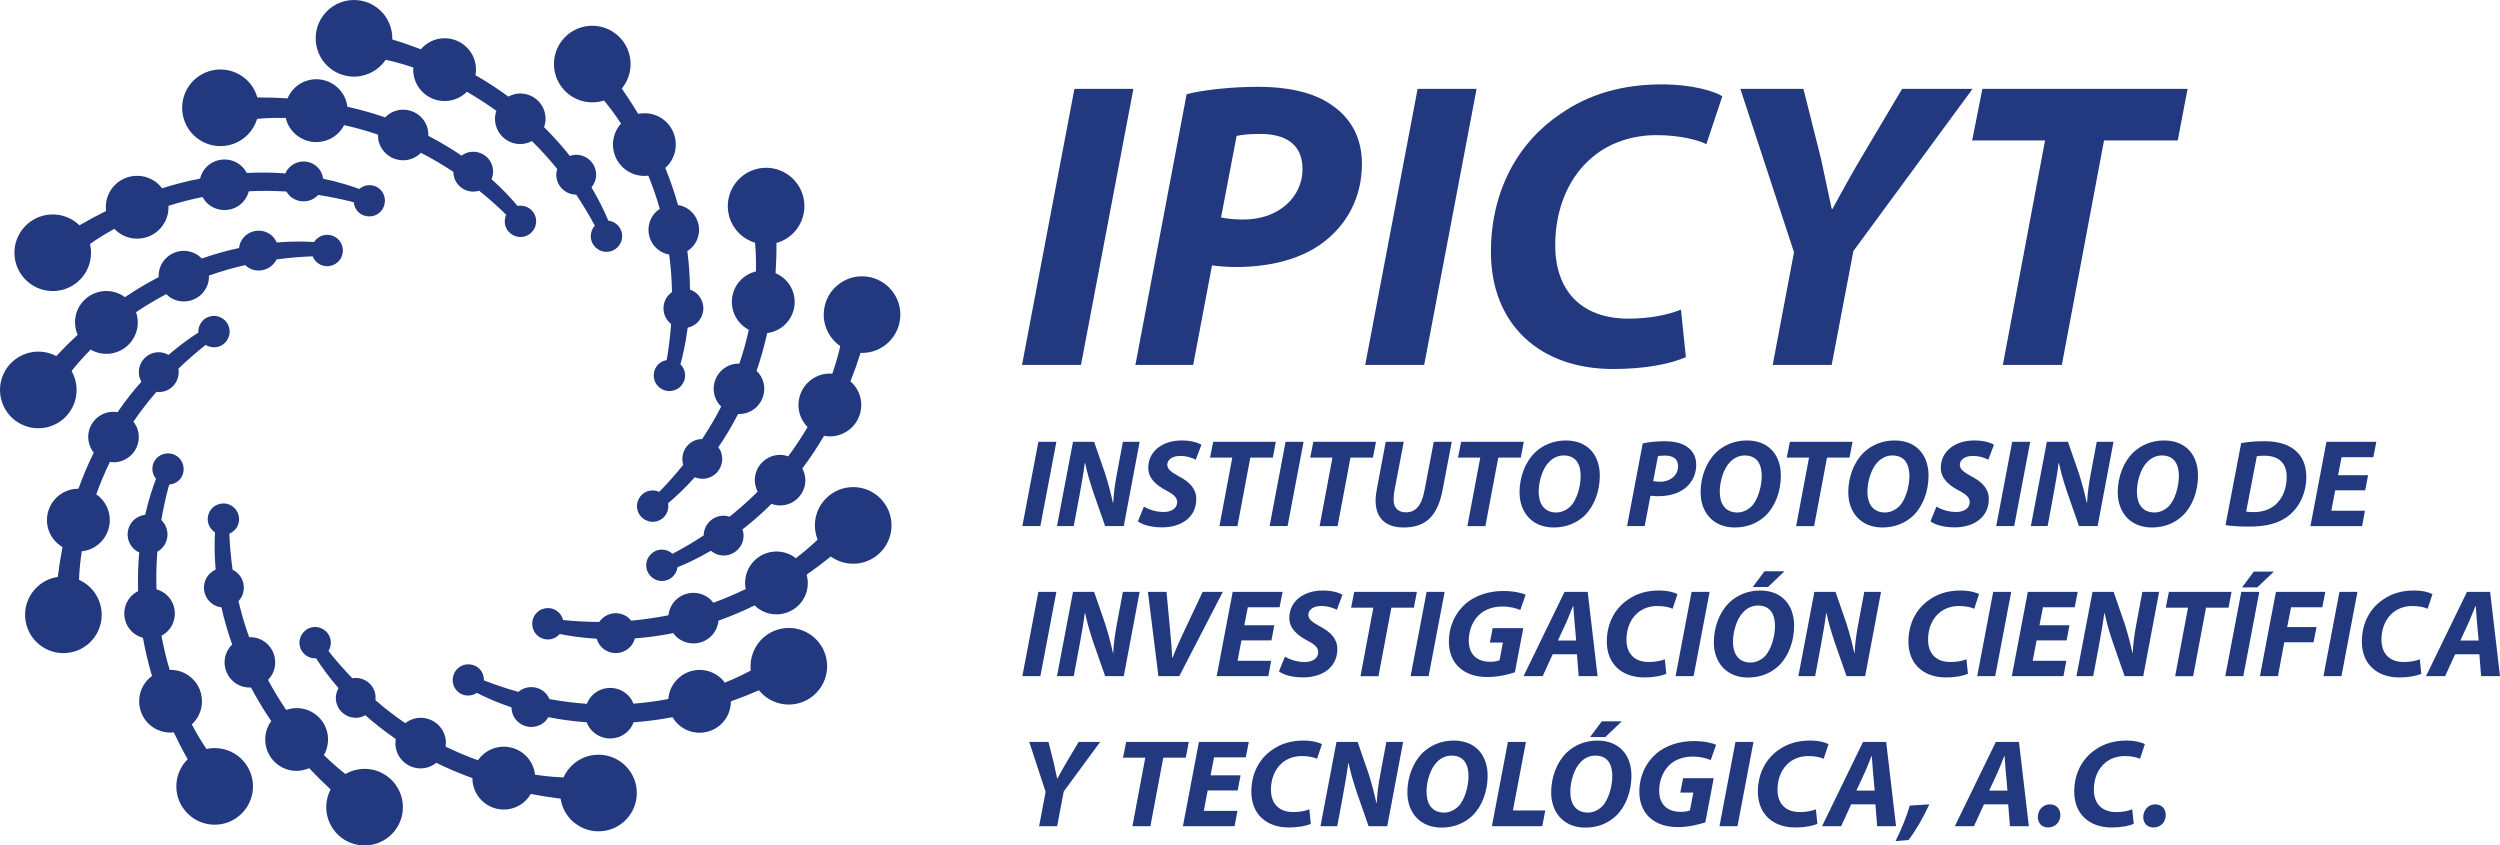 <?xml version="1.0" encoding="utf-8"?>
<!-- Generator: Adobe Illustrator 17.0.0, SVG Export Plug-In . SVG Version: 6.00 Build 0)  -->
<!DOCTYPE svg PUBLIC "-//W3C//DTD SVG 1.1//EN" "http://www.w3.org/Graphics/SVG/1.1/DTD/svg11.dtd">
<svg version="1.1" id="Layer_1" xmlns="http://www.w3.org/2000/svg" xmlns:xlink="http://www.w3.org/1999/xlink" x="0px" y="0px"
	 width="279.948px" height="94.675px" viewBox="0 0 279.948 94.675" enable-background="new 0 0 279.948 94.675"
	 xml:space="preserve">
<g>
	<path fill="#22397F" d="M39.641,8.581c1.474,0,2.776-0.747,3.549-1.883c0.711,0.151,1.779,0.414,3.1,0.865
		c-0.002,0.08-0.019,0.154-0.019,0.232c0,1.947,1.571,3.52,3.516,3.52c0.973,0,1.855-0.399,2.495-1.037
		c1.07,0.612,2.176,1.318,3.301,2.138c-0.095,0.279-0.154,0.572-0.154,0.884c0,1.562,1.266,2.831,2.831,2.831
		c0.475,0,0.912-0.128,1.302-0.333c0.962,0.945,1.911,1.982,2.835,3.121c-0.064,0.206-0.106,0.418-0.106,0.645
		c0,1.231,0.999,2.226,2.226,2.23c0.723,1.082,1.427,2.235,2.091,3.476c-0.279,0.312-0.454,0.721-0.454,1.174
		c0,0.971,0.787,1.758,1.758,1.758c0.973,0,1.758-0.787,1.758-1.758c0-0.905-0.678-1.64-1.555-1.741
		c-0.402-0.969-1.004-2.252-1.881-3.721c0.321-0.39,0.518-0.879,0.518-1.418c0-1.231-0.997-2.23-2.23-2.23
		c-0.248,0-0.487,0.05-0.711,0.128c-0.829-1.054-1.791-2.138-2.89-3.225c0.104-0.295,0.17-0.605,0.17-0.936
		c0-1.564-1.269-2.833-2.831-2.833c-0.487,0-0.938,0.135-1.337,0.35C55.8,9.99,54.574,9.184,53.241,8.416
		c0.035-0.201,0.064-0.406,0.064-0.621c0-1.94-1.578-3.513-3.518-3.513c-1.07,0-2.018,0.484-2.66,1.238
		c-1.025-0.392-2.089-0.766-3.209-1.106c0.002-0.043,0.012-0.083,0.012-0.123C43.93,1.921,42.009,0,39.641,0
		c-2.37,0-4.291,1.921-4.291,4.291S37.271,8.581,39.641,8.581"/>
	<path fill="#22397F" d="M25.968,16.166c1.408-0.439,2.426-1.54,2.826-2.854c0.723-0.071,1.819-0.137,3.218-0.102
		c0.017,0.078,0.021,0.156,0.047,0.234c0.577,1.852,2.554,2.887,4.404,2.306c0.936-0.291,1.661-0.933,2.074-1.737
		c1.203,0.267,2.469,0.612,3.79,1.058c-0.007,0.295,0.021,0.593,0.113,0.888c0.468,1.493,2.058,2.325,3.549,1.859
		c0.451-0.142,0.834-0.395,1.146-0.706c1.198,0.612,2.412,1.321,3.634,2.131c0.005,0.215,0.026,0.432,0.095,0.647
		c0.366,1.174,1.614,1.829,2.79,1.465c1.014,0.818,2.025,1.708,3.031,2.693c-0.175,0.383-0.222,0.825-0.087,1.255
		c0.291,0.929,1.276,1.444,2.207,1.155c0.926-0.291,1.444-1.276,1.155-2.204c-0.274-0.86-1.141-1.359-2.006-1.195
		c-0.673-0.806-1.628-1.848-2.906-2.991c0.191-0.465,0.234-0.992,0.073-1.51c-0.366-1.174-1.621-1.831-2.797-1.462
		c-0.239,0.073-0.451,0.194-0.64,0.333c-1.103-0.756-2.346-1.505-3.719-2.214c0.007-0.312-0.017-0.629-0.116-0.945
		c-0.468-1.491-2.056-2.325-3.549-1.857c-0.465,0.144-0.855,0.406-1.167,0.732c-1.323-0.454-2.734-0.858-4.234-1.193
		c-0.026-0.203-0.061-0.406-0.125-0.612c-0.579-1.852-2.552-2.885-4.404-2.308c-1.023,0.321-1.782,1.07-2.171,1.98
		c-1.096-0.068-2.226-0.106-3.393-0.099c-0.009-0.043-0.012-0.08-0.024-0.123c-0.706-2.259-3.114-3.52-5.375-2.814
		c-2.261,0.706-3.52,3.114-2.814,5.373C21.297,15.613,23.704,16.872,25.968,16.166"/>
	<path fill="#22397F" d="M9.067,31.206c0.999-1.087,1.328-2.552,1.016-3.887c0.595-0.425,1.51-1.028,2.736-1.699
		c0.052,0.057,0.097,0.12,0.158,0.175c1.429,1.316,3.655,1.224,4.969-0.208c0.659-0.718,0.964-1.64,0.921-2.54
		c1.177-0.373,2.445-0.711,3.813-0.985c0.139,0.258,0.317,0.503,0.543,0.714c1.153,1.056,2.942,0.983,4.002-0.17
		c0.319-0.347,0.52-0.756,0.638-1.186c1.342-0.068,2.748-0.064,4.21,0.028c0.111,0.184,0.241,0.361,0.406,0.515
		c0.907,0.829,2.313,0.773,3.15-0.132c1.29,0.199,2.618,0.465,3.984,0.815c0.04,0.416,0.213,0.825,0.541,1.127
		c0.716,0.654,1.831,0.61,2.488-0.104c0.657-0.716,0.612-1.829-0.104-2.488c-0.659-0.607-1.642-0.586-2.313-0.021
		c-0.985-0.364-2.344-0.791-4.038-1.146c-0.069-0.496-0.291-0.973-0.688-1.342c-0.907-0.832-2.318-0.773-3.152,0.137
		c-0.17,0.184-0.295,0.39-0.392,0.61c-1.333-0.104-2.786-0.125-4.329-0.054c-0.144-0.276-0.328-0.534-0.574-0.761
		c-1.148-1.056-2.939-0.978-4,0.17c-0.328,0.357-0.534,0.78-0.645,1.222c-1.37,0.267-2.793,0.626-4.258,1.087
		c-0.125-0.163-0.257-0.321-0.416-0.466c-1.429-1.316-3.655-1.222-4.973,0.208c-0.718,0.787-0.999,1.815-0.884,2.8
		c-0.983,0.489-1.975,1.021-2.986,1.611c-0.028-0.031-0.052-0.064-0.083-0.092c-1.744-1.602-4.456-1.489-6.058,0.255
		c-1.607,1.744-1.491,4.458,0.255,6.06C4.75,33.066,7.46,32.95,9.067,31.206"/>
	<path fill="#22397F" d="M8.139,45.56c0.652-1.328,0.555-2.823-0.121-4.017c0.449-0.574,1.155-1.413,2.141-2.405
		c0.071,0.04,0.128,0.09,0.201,0.125c1.744,0.858,3.851,0.137,4.709-1.607c0.43-0.877,0.461-1.843,0.168-2.698
		c1.021-0.69,2.143-1.373,3.379-2.02c0.206,0.206,0.442,0.39,0.718,0.527c1.406,0.69,3.102,0.111,3.79-1.292
		c0.213-0.425,0.291-0.874,0.276-1.316c1.271-0.451,2.618-0.843,4.05-1.172c0.158,0.147,0.331,0.279,0.532,0.38
		c1.106,0.541,2.441,0.087,2.987-1.016c1.292-0.175,2.634-0.293,4.04-0.345c0.156,0.387,0.447,0.725,0.848,0.924
		c0.879,0.43,1.93,0.071,2.358-0.801c0.428-0.872,0.069-1.923-0.803-2.356c-0.813-0.397-1.77-0.109-2.247,0.631
		c-1.047-0.066-2.462-0.092-4.173,0.047c-0.206-0.456-0.558-0.853-1.042-1.089c-1.106-0.543-2.445-0.087-2.987,1.018
		c-0.109,0.227-0.17,0.463-0.198,0.697c-1.311,0.279-2.71,0.664-4.168,1.174c-0.22-0.224-0.468-0.421-0.768-0.569
		c-1.403-0.688-3.098-0.106-3.787,1.297c-0.215,0.435-0.295,0.898-0.274,1.351c-1.238,0.645-2.5,1.392-3.778,2.247
		c-0.165-0.121-0.34-0.234-0.529-0.326c-1.741-0.858-3.849-0.139-4.707,1.604c-0.47,0.962-0.451,2.025-0.061,2.937
		c-0.801,0.744-1.604,1.536-2.405,2.391c-0.038-0.021-0.066-0.047-0.104-0.069c-2.129-1.042-4.697-0.163-5.744,1.961
		c-1.042,2.129-0.165,4.697,1.961,5.744C4.529,48.563,7.099,47.684,8.139,45.56"/>
	<path fill="#22397F" d="M15.497,48.441c-0.083-0.465-0.288-0.874-0.555-1.226c0.758-1.108,1.614-2.223,2.573-3.336
		c0.213,0.028,0.43,0.033,0.654-0.005c1.212-0.215,2.018-1.373,1.808-2.585c0.936-0.905,1.952-1.796,3.053-2.668
		c0.357,0.222,0.787,0.321,1.236,0.246c0.957-0.173,1.595-1.085,1.422-2.041c-0.168-0.957-1.082-1.593-2.037-1.425
		c-0.891,0.158-1.493,0.957-1.439,1.838c-0.886,0.565-2.044,1.382-3.341,2.504c-0.437-0.248-0.952-0.359-1.481-0.265
		c-1.217,0.213-2.025,1.373-1.808,2.59c0.045,0.243,0.135,0.468,0.25,0.676c-0.891,0.999-1.793,2.138-2.668,3.412
		c-0.309-0.05-0.626-0.061-0.952-0.005c-1.541,0.274-2.566,1.744-2.289,3.282c0.083,0.48,0.295,0.9,0.576,1.255
		c-0.619,1.25-1.195,2.601-1.72,4.047c-0.203,0-0.411,0.007-0.619,0.045c-1.914,0.343-3.19,2.169-2.849,4.08
		c0.189,1.054,0.834,1.9,1.687,2.401c-0.206,1.077-0.387,2.19-0.527,3.35c-0.043,0.009-0.083,0.005-0.123,0.012
		c-2.33,0.413-3.889,2.641-3.473,4.976c0.416,2.332,2.641,3.887,4.976,3.473c2.334-0.414,3.887-2.644,3.471-4.976
		c-0.257-1.451-1.219-2.604-2.471-3.166c0.021-0.73,0.097-1.822,0.305-3.204c0.08-0.009,0.158-0.002,0.234-0.019
		c1.916-0.338,3.192-2.167,2.849-4.078c-0.17-0.962-0.716-1.76-1.46-2.275c0.418-1.16,0.919-2.377,1.526-3.624
		c0.293,0.04,0.593,0.052,0.898-0.005C14.743,51.451,15.769,49.981,15.497,48.441"/>
	<path fill="#22397F" d="M23.123,83.867c-0.411-0.598-1.002-1.524-1.649-2.76c0.057-0.057,0.123-0.097,0.177-0.158
		c1.337-1.406,1.281-3.631-0.128-4.971c-0.706-0.673-1.619-0.992-2.523-0.966c-0.354-1.181-0.671-2.455-0.919-3.828
		c0.262-0.137,0.506-0.307,0.718-0.532c1.08-1.134,1.033-2.925-0.102-4.005c-0.34-0.324-0.747-0.534-1.172-0.657
		c-0.047-1.344-0.019-2.748,0.095-4.21c0.187-0.106,0.366-0.232,0.522-0.397c0.846-0.893,0.813-2.299-0.078-3.15
		c0.22-1.29,0.508-2.611,0.879-3.969c0.418-0.033,0.829-0.198,1.139-0.524c0.671-0.706,0.64-1.819-0.059-2.49
		c-0.706-0.669-1.819-0.638-2.49,0.066c-0.619,0.65-0.614,1.633-0.064,2.308c-0.378,0.981-0.827,2.332-1.21,4.019
		c-0.496,0.059-0.978,0.276-1.354,0.669c-0.848,0.891-0.813,2.304,0.085,3.154c0.18,0.172,0.385,0.3,0.6,0.397
		c-0.123,1.335-0.175,2.783-0.123,4.329c-0.276,0.142-0.546,0.324-0.768,0.56c-1.08,1.134-1.035,2.925,0.099,4.005
		c0.352,0.333,0.773,0.546,1.21,0.664c0.243,1.375,0.576,2.805,1.014,4.277c-0.163,0.123-0.324,0.253-0.47,0.406
		c-1.34,1.408-1.283,3.634,0.125,4.976c0.777,0.735,1.796,1.033,2.783,0.933c0.47,0.988,0.985,1.994,1.562,3.012
		c-0.028,0.028-0.066,0.05-0.095,0.08c-1.633,1.718-1.564,4.43,0.156,6.063c1.718,1.633,4.432,1.566,6.063-0.154
		c1.637-1.718,1.564-4.435-0.154-6.065C25.927,83.933,24.465,83.574,23.123,83.867"/>
	<path fill="#22397F" d="M42.692,86.523c-1.328-0.643-2.823-0.539-4.014,0.149c-0.574-0.447-1.42-1.146-2.419-2.129
		c0.043-0.068,0.092-0.13,0.125-0.201c0.846-1.748,0.116-3.851-1.633-4.7c-0.879-0.425-1.845-0.451-2.703-0.149
		c-0.692-1.021-1.385-2.136-2.039-3.362c0.206-0.21,0.39-0.451,0.524-0.73c0.681-1.408,0.092-3.102-1.318-3.783
		c-0.425-0.206-0.874-0.281-1.318-0.269c-0.456-1.264-0.855-2.611-1.193-4.04c0.147-0.158,0.279-0.331,0.378-0.534
		c0.532-1.108,0.071-2.441-1.037-2.977c-0.18-1.292-0.309-2.637-0.366-4.04c0.385-0.161,0.723-0.449,0.919-0.855
		c0.423-0.877,0.059-1.928-0.818-2.351c-0.874-0.423-1.926-0.057-2.349,0.82c-0.392,0.81-0.097,1.77,0.645,2.24
		c-0.061,1.051-0.078,2.464,0.071,4.173c-0.458,0.21-0.848,0.562-1.087,1.049c-0.534,1.108-0.071,2.443,1.042,2.979
		c0.227,0.109,0.461,0.168,0.697,0.196c0.288,1.307,0.681,2.705,1.2,4.161c-0.224,0.22-0.423,0.473-0.565,0.768
		c-0.683,1.408-0.092,3.102,1.316,3.783c0.437,0.21,0.903,0.286,1.356,0.265c0.65,1.236,1.406,2.493,2.268,3.764
		c-0.12,0.163-0.234,0.338-0.326,0.529c-0.843,1.751-0.111,3.854,1.64,4.699c0.959,0.463,2.025,0.437,2.932,0.043
		c0.751,0.799,1.548,1.597,2.408,2.393c-0.019,0.035-0.05,0.064-0.066,0.104c-1.033,2.131-0.139,4.699,1.994,5.73
		c2.134,1.03,4.699,0.139,5.732-1.997C45.718,90.119,44.825,87.553,42.692,86.523"/>
	<path fill="#22397F" d="M66.266,84.579c-1.456,0.255-2.604,1.224-3.161,2.474c-0.73-0.024-1.824-0.097-3.209-0.305
		c-0.007-0.078-0.005-0.156-0.017-0.234c-0.343-1.914-2.171-3.187-4.083-2.847c-0.962,0.175-1.758,0.718-2.275,1.465
		c-1.16-0.416-2.372-0.914-3.624-1.526c0.043-0.288,0.052-0.588-0.002-0.895c-0.276-1.541-1.746-2.564-3.287-2.289
		c-0.466,0.085-0.877,0.288-1.226,0.558c-1.113-0.758-2.228-1.614-3.341-2.573c0.026-0.213,0.031-0.43-0.007-0.654
		c-0.217-1.21-1.37-2.018-2.585-1.803c-0.903-0.938-1.798-1.949-2.668-3.053c0.22-0.357,0.319-0.787,0.241-1.233
		c-0.17-0.959-1.085-1.595-2.039-1.425c-0.959,0.172-1.592,1.087-1.425,2.044c0.161,0.888,0.959,1.491,1.841,1.437
		c0.565,0.886,1.382,2.041,2.504,3.334c-0.246,0.439-0.357,0.952-0.262,1.488c0.217,1.212,1.375,2.02,2.59,1.803
		c0.243-0.045,0.473-0.135,0.678-0.253c0.999,0.891,2.138,1.789,3.414,2.665c-0.052,0.309-0.061,0.626-0.007,0.95
		c0.276,1.543,1.748,2.566,3.289,2.292c0.477-0.085,0.893-0.295,1.255-0.581c1.247,0.619,2.599,1.196,4.043,1.715
		c0,0.206,0.012,0.411,0.05,0.621c0.34,1.911,2.169,3.185,4.085,2.842c1.049-0.189,1.895-0.834,2.396-1.687
		c1.08,0.206,2.193,0.385,3.353,0.527c0.007,0.038,0.002,0.08,0.009,0.12c0.418,2.334,2.646,3.884,4.978,3.468
		c2.332-0.416,3.887-2.646,3.471-4.978C70.823,85.71,68.593,84.16,66.266,84.579"/>
	<path fill="#22397F" d="M85.546,71.346c-1.122,0.962-1.626,2.372-1.477,3.738c-0.638,0.347-1.619,0.839-2.916,1.363
		c-0.05-0.069-0.085-0.137-0.135-0.199c-1.264-1.474-3.485-1.649-4.959-0.383c-0.744,0.633-1.155,1.51-1.222,2.408
		c-1.212,0.232-2.516,0.416-3.901,0.522c-0.109-0.272-0.25-0.534-0.451-0.773c-1.023-1.186-2.807-1.326-3.998-0.31
		c-0.359,0.307-0.61,0.69-0.775,1.099c-1.342-0.09-2.738-0.262-4.18-0.527c-0.085-0.196-0.194-0.387-0.34-0.56
		c-0.799-0.933-2.204-1.047-3.145-0.248c-1.255-0.352-2.54-0.773-3.856-1.288c0.009-0.414-0.111-0.839-0.404-1.184
		c-0.631-0.735-1.746-0.825-2.481-0.189c-0.737,0.628-0.827,1.741-0.194,2.478c0.584,0.683,1.564,0.777,2.292,0.298
		c0.936,0.48,2.235,1.07,3.87,1.621c0.012,0.501,0.175,1.002,0.527,1.413c0.803,0.936,2.207,1.047,3.147,0.246
		c0.189-0.163,0.336-0.357,0.458-0.562c1.314,0.265,2.75,0.461,4.291,0.572c0.113,0.293,0.265,0.574,0.482,0.822
		c1.011,1.189,2.8,1.328,3.991,0.312c0.369-0.317,0.621-0.711,0.784-1.134c1.394-0.099,2.849-0.286,4.359-0.569
		c0.104,0.177,0.217,0.352,0.354,0.51c1.262,1.479,3.485,1.649,4.962,0.385c0.81-0.695,1.212-1.68,1.217-2.67
		c1.032-0.366,2.082-0.775,3.154-1.243c0.026,0.033,0.045,0.071,0.071,0.104c1.541,1.798,4.248,2.008,6.046,0.47
		c1.805-1.543,2.013-4.251,0.475-6.051C90.052,70.018,87.346,69.81,85.546,71.346"/>
	<path fill="#22397F" d="M97.941,55.28c-1.961-1.325-4.629-0.81-5.956,1.153c-0.827,1.219-0.938,2.717-0.428,3.991
		c-0.527,0.508-1.342,1.243-2.452,2.089c-0.064-0.047-0.118-0.106-0.182-0.151c-1.611-1.089-3.799-0.666-4.886,0.945
		c-0.546,0.808-0.714,1.763-0.534,2.649c-1.11,0.543-2.313,1.066-3.624,1.538c-0.177-0.234-0.385-0.449-0.643-0.621
		c-1.297-0.877-3.057-0.536-3.934,0.758c-0.262,0.392-0.404,0.829-0.454,1.266c-1.318,0.267-2.71,0.473-4.173,0.603
		c-0.135-0.168-0.286-0.324-0.473-0.451c-1.021-0.688-2.403-0.423-3.098,0.595c-1.304-0.002-2.649-0.069-4.05-0.213
		c-0.104-0.409-0.34-0.782-0.714-1.035c-0.808-0.546-1.9-0.333-2.445,0.472c-0.541,0.803-0.328,1.9,0.475,2.443
		c0.747,0.503,1.739,0.352,2.308-0.314c1.032,0.208,2.429,0.428,4.139,0.527c0.144,0.48,0.437,0.919,0.884,1.222
		c1.021,0.692,2.408,0.423,3.1-0.598c0.137-0.208,0.227-0.43,0.291-0.664c1.337-0.094,2.776-0.284,4.291-0.588
		c0.187,0.253,0.409,0.482,0.681,0.666c1.295,0.877,3.053,0.534,3.929-0.758c0.274-0.406,0.416-0.853,0.461-1.304
		c1.311-0.465,2.67-1.032,4.05-1.708c0.147,0.144,0.302,0.284,0.48,0.399c1.607,1.092,3.795,0.664,4.884-0.945
		c0.598-0.886,0.723-1.942,0.458-2.899c0.903-0.624,1.805-1.299,2.717-2.037c0.033,0.026,0.057,0.057,0.092,0.08
		c1.963,1.328,4.631,0.81,5.959-1.151C100.422,59.275,99.907,56.608,97.941,55.28"/>
	<path fill="#22397F" d="M92.962,41.829c-1.942-0.017-3.53,1.545-3.551,3.487c-0.009,0.976,0.383,1.859,1.021,2.502
		c-0.624,1.063-1.34,2.167-2.169,3.279c-0.279-0.092-0.569-0.158-0.881-0.161c-1.566-0.014-2.845,1.245-2.859,2.807
		c-0.005,0.472,0.118,0.914,0.319,1.309c-0.952,0.952-1.997,1.888-3.145,2.805c-0.203-0.064-0.418-0.106-0.643-0.111
		c-1.231-0.012-2.238,0.973-2.252,2.207c-1.089,0.716-2.247,1.406-3.492,2.058c-0.314-0.284-0.716-0.463-1.17-0.466
		c-0.971-0.007-1.77,0.773-1.777,1.741c-0.009,0.971,0.773,1.765,1.746,1.774c0.9,0.009,1.642-0.666,1.753-1.538
		c0.973-0.395,2.259-0.98,3.74-1.848c0.383,0.324,0.872,0.527,1.411,0.532c1.233,0.012,2.24-0.978,2.252-2.211
		c0.002-0.248-0.045-0.487-0.121-0.714c1.059-0.818,2.155-1.772,3.249-2.861c0.295,0.106,0.607,0.175,0.933,0.18
		c1.562,0.014,2.842-1.24,2.859-2.805c0.002-0.484-0.128-0.938-0.338-1.337c0.836-1.12,1.654-2.337,2.434-3.66
		c0.201,0.038,0.406,0.064,0.619,0.068c1.94,0.014,3.532-1.548,3.546-3.49c0.009-1.068-0.468-2.018-1.212-2.67
		c0.402-1.021,0.782-2.082,1.134-3.197c0.043,0,0.083,0.012,0.123,0.012c2.37,0.024,4.305-1.883,4.329-4.248
		c0.021-2.372-1.883-4.31-4.253-4.331c-2.37-0.021-4.305,1.883-4.326,4.251c-0.017,1.474,0.721,2.783,1.848,3.565
		c-0.158,0.711-0.43,1.774-0.891,3.095C93.115,41.848,93.042,41.829,92.962,41.829"/>
	<path fill="#22397F" d="M80.756,45.529c-0.614,1.198-1.321,2.412-2.129,3.636c-0.217,0.002-0.435,0.026-0.652,0.095
		c-1.17,0.364-1.826,1.614-1.465,2.788c-0.815,1.014-1.708,2.03-2.691,3.031c-0.38-0.17-0.822-0.22-1.255-0.085
		c-0.926,0.293-1.444,1.276-1.153,2.207c0.291,0.924,1.276,1.441,2.204,1.151c0.865-0.267,1.359-1.134,1.195-2.001
		c0.806-0.673,1.85-1.628,2.991-2.908c0.465,0.189,0.992,0.236,1.51,0.073c1.174-0.366,1.826-1.616,1.46-2.795
		c-0.076-0.239-0.194-0.449-0.333-0.643c0.756-1.101,1.505-2.346,2.216-3.719c0.31,0.007,0.626-0.019,0.94-0.118
		c1.496-0.466,2.327-2.056,1.857-3.549c-0.144-0.463-0.406-0.851-0.73-1.167c0.454-1.321,0.858-2.731,1.193-4.232
		c0.201-0.026,0.404-0.064,0.605-0.125c1.855-0.579,2.887-2.554,2.308-4.409c-0.319-1.018-1.066-1.774-1.978-2.167
		c0.071-1.096,0.109-2.223,0.099-3.393c0.043-0.012,0.08-0.012,0.125-0.026c2.259-0.704,3.516-3.112,2.809-5.373
		c-0.709-2.261-3.112-3.525-5.375-2.816c-2.259,0.709-3.518,3.116-2.814,5.378c0.439,1.408,1.543,2.427,2.854,2.821
		c0.073,0.725,0.135,1.826,0.102,3.22c-0.076,0.019-0.151,0.021-0.229,0.052c-1.855,0.576-2.887,2.549-2.308,4.404
		c0.293,0.931,0.936,1.656,1.737,2.072c-0.262,1.205-0.607,2.469-1.056,3.787c-0.293-0.005-0.593,0.024-0.891,0.116
		c-1.493,0.468-2.32,2.058-1.857,3.551C80.191,44.834,80.441,45.217,80.756,45.529"/>
	<path fill="#22397F" d="M63.681,10.554c1.162,0.907,2.651,1.122,3.955,0.702c0.468,0.558,1.146,1.422,1.911,2.592
		c-0.052,0.057-0.113,0.106-0.163,0.17c-1.195,1.529-0.921,3.74,0.61,4.938c0.768,0.6,1.708,0.829,2.604,0.716
		c0.468,1.141,0.905,2.379,1.283,3.719c-0.241,0.161-0.475,0.354-0.662,0.6c-0.964,1.233-0.744,3.012,0.484,3.974
		c0.373,0.293,0.799,0.461,1.233,0.543c0.177,1.335,0.288,2.736,0.314,4.201c-0.177,0.125-0.343,0.267-0.482,0.444
		c-0.756,0.969-0.588,2.367,0.38,3.131c-0.094,1.299-0.253,2.644-0.491,4.036c-0.409,0.073-0.803,0.276-1.08,0.628
		c-0.598,0.768-0.466,1.876,0.3,2.471c0.768,0.598,1.871,0.458,2.469-0.3c0.56-0.711,0.472-1.711-0.154-2.33
		c0.281-1.014,0.595-2.391,0.813-4.095c0.489-0.106,0.947-0.369,1.281-0.794c0.758-0.973,0.586-2.37-0.385-3.133
		c-0.198-0.151-0.416-0.26-0.638-0.338c-0.007-1.34-0.097-2.788-0.295-4.321c0.262-0.168,0.506-0.371,0.711-0.629
		c0.964-1.233,0.744-3.012-0.487-3.976c-0.385-0.298-0.822-0.47-1.269-0.546c-0.378-1.347-0.848-2.736-1.425-4.158
		c0.151-0.137,0.3-0.284,0.43-0.449c1.198-1.531,0.924-3.743-0.605-4.938c-0.843-0.662-1.89-0.855-2.859-0.662
		c-0.565-0.94-1.177-1.888-1.845-2.849c0.024-0.031,0.059-0.054,0.085-0.085c1.458-1.869,1.125-4.567-0.742-6.023
		c-1.867-1.46-4.56-1.129-6.023,0.737C61.484,6.398,61.817,9.097,63.681,10.554"/>
	<polygon fill="#22397F" points="118.292,49.476 116.499,58.912 114.483,58.912 116.274,49.476 	"/>
	<path fill="#22397F" d="M118.361,58.913l1.793-9.437h2.365l1.245,3.598c0.378,1.205,0.633,2.185,0.855,3.22h0.043
		c0.043-0.966,0.168-2.004,0.435-3.388l0.643-3.431h1.876l-1.777,9.437h-2.086l-1.316-3.766c-0.421-1.274-0.673-2.129-0.924-3.289
		l-0.045,0.014c-0.109,0.91-0.333,2.254-0.614,3.738l-0.617,3.303H118.361z"/>
	<path fill="#22397F" d="M128.093,56.729c0.56,0.336,1.359,0.603,2.226,0.603c0.784,0,1.498-0.364,1.498-1.106
		c0-0.532-0.406-0.881-1.274-1.33c-1.009-0.546-1.961-1.274-1.961-2.507c0-1.904,1.666-3.067,3.724-3.067
		c1.151,0,1.822,0.253,2.228,0.475l-0.631,1.682c-0.307-0.168-0.981-0.435-1.763-0.421c-0.94,0-1.429,0.475-1.429,0.995
		c0,0.546,0.574,0.881,1.37,1.328c1.151,0.603,1.876,1.375,1.876,2.495c0,2.098-1.734,3.178-3.835,3.178
		c-1.316,0-2.254-0.338-2.701-0.673L128.093,56.729z"/>
	<polygon fill="#22397F" points="137.992,51.24 135.499,51.24 135.851,49.475 142.866,49.475 142.531,51.24 140.01,51.24 
		138.566,58.914 136.551,58.914 	"/>
	<polygon fill="#22397F" points="145.973,49.476 144.182,58.912 142.167,58.912 143.958,49.476 	"/>
	<polygon fill="#22397F" points="149.208,51.24 146.715,51.24 147.067,49.475 154.082,49.475 153.744,51.24 151.226,51.24 
		149.782,58.914 147.767,58.914 	"/>
	<path fill="#22397F" d="M157.189,49.476l-1.035,5.432c-0.071,0.324-0.097,0.702-0.097,1.12c0,0.758,0.461,1.344,1.373,1.344
		c1.049,0,1.748-0.699,2.084-2.45l1.037-5.446h2.015l-1.021,5.363c-0.548,2.856-1.808,4.229-4.371,4.229
		c-1.945,0-3.135-0.995-3.135-3.01c0-0.406,0.054-0.869,0.142-1.316l0.992-5.267H157.189z"/>
	<polygon fill="#22397F" points="165.759,51.24 163.266,51.24 163.618,49.475 170.633,49.475 170.295,51.24 167.776,51.24 
		166.333,58.914 164.317,58.914 	"/>
	<path fill="#22397F" d="M179.145,53.257c0,1.722-0.6,3.388-1.68,4.454c-0.881,0.853-2.072,1.356-3.485,1.356
		c-2.45,0-3.823-1.737-3.823-3.934c0-1.708,0.629-3.402,1.737-4.466c0.881-0.841,2.086-1.344,3.442-1.344
		C177.831,49.323,179.145,51.003,179.145,53.257 M173.474,51.716c-0.754,0.742-1.174,2.214-1.174,3.348
		c0,1.328,0.603,2.323,1.973,2.323c0.588,0,1.148-0.265,1.583-0.685c0.742-0.742,1.146-2.297,1.146-3.388
		c0-1.177-0.418-2.311-1.904-2.311C174.469,51.003,173.911,51.27,173.474,51.716"/>
	<path fill="#22397F" d="M183.95,49.657c0.6-0.154,1.552-0.25,2.462-0.25c0.841,0,1.819,0.139,2.507,0.628
		c0.631,0.435,1.023,1.094,1.023,2.004c0,1.191-0.546,2.086-1.29,2.66c-0.768,0.6-1.862,0.867-3.008,0.867
		c-0.338,0-0.619-0.028-0.827-0.057l-0.645,3.402h-1.973L183.95,49.657z M185.124,53.872c0.21,0.043,0.435,0.071,0.77,0.071
		c1.219,0,2.018-0.784,2.018-1.722c0-0.91-0.659-1.205-1.446-1.205c-0.376,0-0.64,0.028-0.81,0.071L185.124,53.872z"/>
	<path fill="#22397F" d="M199.42,53.257c0,1.722-0.6,3.388-1.68,4.454c-0.881,0.853-2.072,1.356-3.485,1.356
		c-2.45,0-3.823-1.737-3.823-3.934c0-1.708,0.629-3.402,1.734-4.466c0.884-0.841,2.089-1.344,3.445-1.344
		C198.106,49.323,199.42,51.003,199.42,53.257 M193.749,51.716c-0.754,0.742-1.174,2.214-1.174,3.348
		c0,1.328,0.603,2.323,1.973,2.323c0.588,0,1.148-0.265,1.583-0.685c0.742-0.742,1.146-2.297,1.146-3.388
		c0-1.177-0.418-2.311-1.904-2.311C194.744,51.003,194.186,51.27,193.749,51.716"/>
	<polygon fill="#22397F" points="202.573,51.24 200.08,51.24 200.43,49.475 207.444,49.475 207.109,51.24 204.588,51.24 
		203.144,58.914 201.131,58.914 	"/>
	<path fill="#22397F" d="M215.956,53.257c0,1.722-0.6,3.388-1.68,4.454c-0.881,0.853-2.072,1.356-3.485,1.356
		c-2.45,0-3.823-1.737-3.823-3.934c0-1.708,0.629-3.402,1.737-4.466c0.881-0.841,2.086-1.344,3.445-1.344
		C214.643,49.323,215.956,51.003,215.956,53.257 M210.286,51.716c-0.754,0.742-1.174,2.214-1.174,3.348
		c0,1.328,0.603,2.323,1.975,2.323c0.586,0,1.146-0.265,1.581-0.685c0.742-0.742,1.148-2.297,1.148-3.388
		c0-1.177-0.421-2.311-1.907-2.311C211.281,51.003,210.723,51.27,210.286,51.716"/>
	<path fill="#22397F" d="M216.841,56.729c0.56,0.336,1.356,0.603,2.226,0.603c0.784,0,1.498-0.364,1.498-1.106
		c0-0.532-0.406-0.881-1.274-1.33c-1.009-0.546-1.961-1.274-1.961-2.507c0-1.904,1.666-3.067,3.724-3.067
		c1.151,0,1.822,0.253,2.228,0.475l-0.631,1.682c-0.307-0.168-0.978-0.435-1.765-0.421c-0.938,0-1.427,0.475-1.427,0.995
		c0,0.546,0.577,0.881,1.37,1.328c1.151,0.603,1.876,1.375,1.876,2.495c0,2.098-1.734,3.178-3.835,3.178
		c-1.314,0-2.254-0.338-2.701-0.673L216.841,56.729z"/>
	<polygon fill="#22397F" points="227.342,49.476 225.549,58.912 223.536,58.912 225.324,49.476 	"/>
	<path fill="#22397F" d="M227.413,58.913l1.791-9.437h2.367l1.245,3.598c0.378,1.205,0.631,2.185,0.853,3.22h0.043
		c0.043-0.966,0.168-2.004,0.437-3.388l0.643-3.431h1.876l-1.779,9.437h-2.086l-1.314-3.766c-0.423-1.274-0.676-2.129-0.926-3.289
		l-0.043,0.014c-0.111,0.91-0.335,2.254-0.614,3.738l-0.617,3.303H227.413z"/>
	<path fill="#22397F" d="M246.132,53.257c0,1.722-0.6,3.388-1.68,4.454c-0.881,0.853-2.072,1.356-3.485,1.356
		c-2.45,0-3.823-1.737-3.823-3.934c0-1.708,0.629-3.402,1.737-4.466c0.881-0.841,2.086-1.344,3.445-1.344
		C244.818,49.323,246.132,51.003,246.132,53.257 M240.461,51.716c-0.754,0.742-1.174,2.214-1.174,3.348
		c0,1.328,0.603,2.323,1.973,2.323c0.588,0,1.148-0.265,1.583-0.685c0.742-0.742,1.146-2.297,1.146-3.388
		c0-1.177-0.418-2.311-1.904-2.311C241.456,51.003,240.899,51.27,240.461,51.716"/>
	<path fill="#22397F" d="M250.965,49.617c0.799-0.142,1.692-0.21,2.604-0.21c1.47,0,2.646,0.336,3.442,1.021
		c0.758,0.631,1.233,1.569,1.25,2.956c0,1.819-0.773,3.402-1.949,4.34c-1.092,0.867-2.476,1.245-4.522,1.245
		c-1.132,0-2.112-0.083-2.578-0.168L250.965,49.617z M251.525,57.288c0.239,0.043,0.532,0.057,0.881,0.057
		c1.092,0,2.058-0.392,2.675-1.106c0.643-0.728,0.981-1.708,0.981-2.842c0-1.484-0.827-2.367-2.493-2.367
		c-0.35,0-0.645,0.014-0.853,0.057L251.525,57.288z"/>
	<polygon fill="#22397F" points="264.855,54.908 261.493,54.908 261.06,57.191 264.826,57.191 264.505,58.913 258.721,58.913 
		260.514,49.476 266.1,49.476 265.764,51.199 262.208,51.199 261.816,53.214 265.176,53.214 	"/>
	<polygon fill="#22397F" points="118.292,66.279 116.499,75.716 114.483,75.716 116.274,66.279 	"/>
	<path fill="#22397F" d="M118.361,75.716l1.793-9.437h2.365l1.245,3.598c0.378,1.205,0.633,2.185,0.855,3.22h0.043
		c0.043-0.966,0.168-2.004,0.435-3.388l0.643-3.431h1.876l-1.777,9.437h-2.086l-1.316-3.766c-0.421-1.274-0.673-2.129-0.924-3.289
		l-0.045,0.014c-0.109,0.91-0.333,2.254-0.614,3.738l-0.617,3.303H118.361z"/>
	<path fill="#22397F" d="M129.718,75.716l-1.177-9.437h2.086l0.418,4.494c0.099,0.995,0.17,1.918,0.224,2.899h0.028
		c0.35-0.924,0.799-1.933,1.262-2.913l2.115-4.48h2.254l-4.874,9.437H129.718z"/>
	<polygon fill="#22397F" points="142.376,71.712 139.014,71.712 138.581,73.994 142.348,73.994 142.026,75.716 136.242,75.716 
		138.036,66.28 143.621,66.28 143.286,68.002 139.73,68.002 139.337,70.018 142.697,70.018 	"/>
	<path fill="#22397F" d="M143.887,73.532c0.56,0.336,1.359,0.603,2.226,0.603c0.784,0,1.5-0.364,1.5-1.106
		c0-0.532-0.406-0.881-1.276-1.33c-1.009-0.546-1.959-1.274-1.959-2.507c0-1.904,1.666-3.067,3.724-3.067
		c1.148,0,1.822,0.253,2.228,0.475l-0.631,1.682c-0.31-0.168-0.981-0.435-1.765-0.421c-0.938,0-1.429,0.477-1.429,0.995
		c0,0.546,0.577,0.881,1.373,1.328c1.148,0.603,1.876,1.375,1.876,2.495c0,2.098-1.734,3.178-3.837,3.178
		c-1.314,0-2.254-0.338-2.701-0.673L143.887,73.532z"/>
	<polygon fill="#22397F" points="153.788,68.043 151.295,68.043 151.645,66.278 158.662,66.278 158.325,68.043 155.804,68.043 
		154.362,75.717 152.347,75.717 	"/>
	<polygon fill="#22397F" points="161.769,66.279 159.976,75.716 157.96,75.716 159.751,66.279 	"/>
	<path fill="#22397F" d="M169.637,75.282c-0.728,0.239-1.862,0.532-3.05,0.532c-1.304,0-2.367-0.336-3.152-1.035
		c-0.756-0.673-1.191-1.708-1.191-2.913c0-1.765,0.73-3.289,1.93-4.312c1.068-0.884,2.523-1.373,4.161-1.373
		c1.233,0,2.141,0.239,2.507,0.421l-0.602,1.708c-0.435-0.196-1.16-0.392-2.004-0.392c-0.936,0-1.777,0.267-2.405,0.756
		c-0.813,0.645-1.361,1.765-1.361,3.053c0,1.583,0.94,2.379,2.424,2.379c0.461,0,0.799-0.068,1.021-0.168l0.38-1.987h-1.458
		l0.307-1.611h3.431L169.637,75.282z"/>
	<path fill="#22397F" d="M173.867,73.266l-1.12,2.45h-2.143l4.593-9.437h2.59l1.108,9.437h-2.117l-0.194-2.45H173.867z
		 M176.499,71.725l-0.182-2.03c-0.042-0.517-0.097-1.274-0.142-1.848h-0.026c-0.239,0.574-0.503,1.302-0.756,1.848l-0.938,2.03
		H176.499z"/>
	<path fill="#22397F" d="M186.594,75.451c-0.503,0.224-1.356,0.406-2.493,0.406c-2.49,0-4.17-1.512-4.17-4.005
		c0-2.115,0.95-3.766,2.379-4.718c0.981-0.688,2.143-1.009,3.471-1.009c1.023,0,1.793,0.239,2.058,0.406l-0.543,1.637
		c-0.281-0.139-0.898-0.307-1.711-0.307c-0.813,0-1.581,0.253-2.155,0.728c-0.799,0.645-1.302,1.722-1.302,3.038
		c0,1.498,0.839,2.507,2.507,2.507c0.657,0,1.316-0.111,1.791-0.307L186.594,75.451z"/>
	<polygon fill="#22397F" points="191.44,66.279 189.649,75.716 187.631,75.716 189.422,66.279 	"/>
	<path fill="#22397F" d="M200.904,70.06c0,1.722-0.603,3.388-1.68,4.451c-0.881,0.855-2.072,1.359-3.485,1.359
		c-2.452,0-3.825-1.737-3.825-3.934c0-1.708,0.631-3.402,1.739-4.468c0.881-0.839,2.086-1.342,3.445-1.342
		C199.588,66.127,200.904,67.806,200.904,70.06 M195.236,68.52c-0.758,0.742-1.177,2.212-1.177,3.346c0,1.33,0.6,2.325,1.975,2.325
		c0.586,0,1.146-0.267,1.578-0.685c0.744-0.742,1.151-2.299,1.151-3.388c0-1.177-0.421-2.311-1.904-2.311
		C196.228,67.806,195.668,68.071,195.236,68.52 M199.827,63.969l-1.848,1.765h-1.708l1.316-1.765H199.827z"/>
	<path fill="#22397F" d="M201.382,75.716l1.791-9.437h2.367l1.245,3.598c0.378,1.205,0.631,2.185,0.853,3.22h0.045
		c0.043-0.966,0.165-2.004,0.435-3.388l0.643-3.431h1.876l-1.779,9.437h-2.086l-1.314-3.766c-0.423-1.274-0.676-2.129-0.926-3.289
		l-0.043,0.014c-0.109,0.91-0.335,2.254-0.614,3.738l-0.617,3.303H201.382z"/>
	<path fill="#22397F" d="M220.369,75.451c-0.506,0.224-1.359,0.406-2.493,0.406c-2.49,0-4.173-1.512-4.173-4.005
		c0-2.115,0.952-3.766,2.382-4.718c0.981-0.688,2.141-1.009,3.471-1.009c1.023,0,1.791,0.239,2.058,0.406l-0.546,1.637
		c-0.279-0.139-0.895-0.307-1.708-0.307c-0.813,0-1.583,0.253-2.157,0.728c-0.799,0.645-1.302,1.722-1.302,3.038
		c0,1.498,0.841,2.507,2.507,2.507c0.657,0,1.316-0.111,1.793-0.307L220.369,75.451z"/>
	<polygon fill="#22397F" points="225.215,66.279 223.421,75.716 221.406,75.716 223.197,66.279 	"/>
	<polygon fill="#22397F" points="231.417,71.712 228.055,71.712 227.622,73.994 231.388,73.994 231.067,75.716 225.283,75.716 
		227.076,66.28 232.662,66.28 232.326,68.002 228.77,68.002 228.378,70.018 231.738,70.018 	"/>
	<path fill="#22397F" d="M232.522,75.716l1.793-9.437h2.367l1.245,3.598c0.378,1.205,0.631,2.185,0.853,3.22h0.043
		c0.043-0.966,0.168-2.004,0.435-3.388l0.643-3.431h1.876L240,75.716h-2.086l-1.316-3.766c-0.421-1.274-0.673-2.129-0.924-3.289
		l-0.045,0.014c-0.109,0.91-0.333,2.254-0.614,3.738l-0.617,3.303H232.522z"/>
	<polygon fill="#22397F" points="245.014,68.043 242.521,68.043 242.871,66.278 249.886,66.278 249.55,68.043 247.029,68.043 
		245.586,75.717 243.573,75.717 	"/>
	<path fill="#22397F" d="M252.996,66.279l-1.793,9.437h-2.018l1.793-9.437H252.996z M254.619,64.011l-1.85,1.765h-1.708l1.318-1.765
		H254.619z"/>
	<polygon fill="#22397F" points="254.857,66.279 260.386,66.279 260.05,68.001 256.551,68.001 256.116,70.215 259.408,70.215 
		259.07,71.921 255.793,71.921 255.081,75.716 253.064,75.716 	"/>
	<polygon fill="#22397F" points="263.985,66.279 262.194,75.716 260.179,75.716 261.97,66.279 	"/>
	<path fill="#22397F" d="M271.14,75.451c-0.503,0.224-1.356,0.406-2.493,0.406c-2.49,0-4.17-1.512-4.17-4.005
		c0-2.115,0.952-3.766,2.379-4.718c0.981-0.688,2.143-1.009,3.471-1.009c1.023,0,1.793,0.239,2.058,0.406l-0.543,1.637
		c-0.281-0.139-0.898-0.307-1.711-0.307c-0.813,0-1.581,0.253-2.155,0.728c-0.799,0.645-1.302,1.722-1.302,3.038
		c0,1.498,0.839,2.507,2.507,2.507c0.657,0,1.316-0.111,1.791-0.307L271.14,75.451z"/>
	<path fill="#22397F" d="M274.922,73.266l-1.122,2.45h-2.141l4.591-9.437h2.592l1.106,9.437h-2.115l-0.196-2.45H274.922z
		 M277.554,71.725l-0.182-2.03c-0.045-0.517-0.099-1.274-0.142-1.848h-0.026c-0.239,0.574-0.506,1.302-0.758,1.848l-0.938,2.03
		H277.554z"/>
	<path fill="#22397F" d="M116.358,92.519l0.73-3.851l-1.836-5.586h2.157l0.603,2.393c0.168,0.784,0.265,1.233,0.364,1.708h0.028
		c0.279-0.503,0.56-1.035,0.964-1.722l1.415-2.379h2.41l-4.076,5.545l-0.742,3.891H116.358z"/>
	<polygon fill="#22397F" points="128.248,84.846 125.753,84.846 126.105,83.081 133.12,83.081 132.784,84.846 130.263,84.846 
		128.82,92.52 126.807,92.52 	"/>
	<polygon fill="#22397F" points="138.594,88.515 135.234,88.515 134.802,90.797 138.566,90.797 138.247,92.52 132.461,92.52 
		134.254,83.083 139.839,83.083 139.506,84.806 135.948,84.806 135.558,86.821 138.918,86.821 	"/>
	<path fill="#22397F" d="M146.785,92.253c-0.503,0.224-1.356,0.406-2.493,0.406c-2.49,0-4.17-1.512-4.17-4.005
		c0-2.112,0.95-3.766,2.382-4.718c0.978-0.685,2.141-1.009,3.468-1.009c1.023,0,1.793,0.239,2.058,0.406l-0.543,1.637
		c-0.279-0.139-0.898-0.307-1.711-0.307c-0.81,0-1.581,0.253-2.155,0.728c-0.799,0.645-1.302,1.722-1.302,3.038
		c0,1.5,0.841,2.507,2.507,2.507c0.657,0,1.316-0.111,1.793-0.307L146.785,92.253z"/>
	<path fill="#22397F" d="M147.865,92.519l1.793-9.437h2.365l1.245,3.598c0.378,1.205,0.631,2.185,0.853,3.22h0.045
		c0.043-0.966,0.168-2.004,0.435-3.388l0.643-3.431h1.876l-1.779,9.437h-2.086l-1.314-3.766c-0.421-1.274-0.676-2.129-0.926-3.291
		l-0.043,0.014c-0.111,0.91-0.336,2.254-0.614,3.74l-0.617,3.303H147.865z"/>
	<path fill="#22397F" d="M166.584,86.863c0,1.722-0.6,3.388-1.68,4.451c-0.881,0.855-2.07,1.359-3.485,1.359
		c-2.45,0-3.823-1.737-3.823-3.934c0-1.708,0.629-3.402,1.737-4.466c0.881-0.841,2.086-1.347,3.445-1.347
		C165.27,82.927,166.584,84.609,166.584,86.863 M160.916,85.323c-0.756,0.742-1.177,2.212-1.177,3.346
		c0,1.33,0.603,2.325,1.973,2.325c0.588,0,1.148-0.265,1.583-0.688c0.742-0.742,1.148-2.294,1.148-3.388
		c0-1.174-0.421-2.308-1.904-2.308C161.908,84.609,161.35,84.876,160.916,85.323"/>
	<polygon fill="#22397F" points="168.855,83.082 170.873,83.082 169.415,90.756 173.04,90.756 172.706,92.519 167.062,92.519 	"/>
	<path fill="#22397F" d="M182.688,86.863c0,1.722-0.6,3.388-1.68,4.451c-0.881,0.855-2.072,1.361-3.485,1.361
		c-2.452,0-3.825-1.739-3.825-3.936c0-1.708,0.631-3.402,1.739-4.466c0.881-0.841,2.086-1.344,3.445-1.344
		C181.372,82.929,182.688,84.609,182.688,86.863 M177.019,85.322c-0.758,0.742-1.177,2.212-1.177,3.346
		c0,1.33,0.6,2.325,1.975,2.325c0.588,0,1.146-0.265,1.578-0.685c0.744-0.742,1.151-2.297,1.151-3.388
		c0-1.177-0.421-2.311-1.904-2.311C178.012,84.609,177.452,84.876,177.019,85.322 M181.61,80.771l-1.848,1.765h-1.708l1.316-1.765
		H181.61z"/>
	<path fill="#22397F" d="M190.964,92.086c-0.73,0.239-1.862,0.532-3.053,0.532c-1.302,0-2.367-0.336-3.149-1.035
		c-0.756-0.673-1.191-1.711-1.191-2.913c0-1.765,0.728-3.291,1.93-4.312c1.066-0.884,2.523-1.373,4.161-1.373
		c1.233,0,2.141,0.239,2.507,0.421l-0.603,1.708c-0.435-0.196-1.162-0.392-2.004-0.392c-0.938,0-1.779,0.267-2.408,0.756
		c-0.813,0.645-1.359,1.765-1.359,3.053c0,1.583,0.938,2.379,2.424,2.379c0.461,0,0.796-0.071,1.021-0.168l0.378-1.989h-1.458
		l0.309-1.609h3.431L190.964,92.086z"/>
	<polygon fill="#22397F" points="196.354,83.082 194.561,92.519 192.545,92.519 194.336,83.082 	"/>
	<path fill="#22397F" d="M203.509,92.253c-0.503,0.224-1.356,0.406-2.493,0.406c-2.49,0-4.17-1.512-4.17-4.005
		c0-2.112,0.952-3.766,2.382-4.718c0.978-0.685,2.141-1.009,3.468-1.009c1.025,0,1.793,0.239,2.058,0.406l-0.543,1.637
		c-0.281-0.139-0.898-0.307-1.711-0.307c-0.813,0-1.581,0.253-2.155,0.728c-0.799,0.645-1.302,1.722-1.302,3.038
		c0,1.5,0.841,2.507,2.507,2.507c0.657,0,1.316-0.111,1.793-0.307L203.509,92.253z"/>
	<path fill="#22397F" d="M207.292,90.069l-1.122,2.45h-2.141l4.591-9.437h2.592l1.106,9.437h-2.115l-0.196-2.45H207.292z
		 M209.924,88.529l-0.182-2.03c-0.042-0.52-0.099-1.274-0.142-1.85h-0.026c-0.239,0.577-0.503,1.304-0.758,1.85l-0.936,2.03H209.924
		z"/>
	<path fill="#22397F" d="M212.261,94.185c0.617-1.245,1.231-2.703,1.597-3.976l2.186-0.139c-0.645,1.427-1.498,2.897-2.325,3.991
		L212.261,94.185z"/>
	<path fill="#22397F" d="M222.162,90.069l-1.122,2.45h-2.141l4.591-9.437h2.592l1.106,9.437h-2.115l-0.196-2.45H222.162z
		 M224.794,88.529l-0.182-2.03c-0.045-0.52-0.099-1.274-0.142-1.85h-0.026c-0.239,0.577-0.506,1.304-0.758,1.85l-0.936,2.03H224.794
		z"/>
	<path fill="#22397F" d="M228.196,91.497c0-0.77,0.546-1.427,1.359-1.427c0.685,0,1.162,0.489,1.162,1.188
		c0,0.827-0.588,1.401-1.387,1.401C228.644,92.66,228.196,92.171,228.196,91.497"/>
	<path fill="#22397F" d="M238.936,92.253c-0.506,0.224-1.359,0.406-2.493,0.406c-2.49,0-4.173-1.512-4.173-4.005
		c0-2.112,0.952-3.766,2.382-4.718c0.981-0.685,2.141-1.009,3.471-1.009c1.023,0,1.791,0.239,2.058,0.406l-0.546,1.637
		c-0.279-0.139-0.895-0.307-1.708-0.307c-0.813,0-1.583,0.253-2.157,0.728c-0.799,0.645-1.302,1.722-1.302,3.038
		c0,1.5,0.841,2.507,2.507,2.507c0.657,0,1.316-0.111,1.793-0.307L238.936,92.253z"/>
	<path fill="#22397F" d="M240,91.497c0-0.77,0.546-1.427,1.359-1.427c0.685,0,1.16,0.489,1.16,1.188
		c0,0.827-0.588,1.401-1.385,1.401C240.447,92.66,240,92.171,240,91.497"/>
	<polygon fill="#22397F" points="126.917,9.951 121.048,40.862 114.444,40.862 120.313,9.951 	"/>
	<path fill="#22397F" d="M132.879,10.548c1.973-0.506,5.089-0.827,8.071-0.827c2.753,0,5.964,0.458,8.21,2.065
		c2.065,1.422,3.348,3.577,3.348,6.559c0,3.896-1.789,6.833-4.22,8.714c-2.523,1.97-6.098,2.842-9.86,2.842
		c-1.101,0-2.02-0.092-2.708-0.184l-2.108,11.145h-6.469L132.879,10.548z M136.73,24.351c0.69,0.139,1.425,0.229,2.523,0.229
		c3.991,0,6.604-2.568,6.604-5.64c0-2.982-2.155-3.943-4.723-3.943c-1.238,0-2.11,0.09-2.66,0.229L136.73,24.351z"/>
	<polygon fill="#22397F" points="165.348,9.951 159.479,40.862 152.875,40.862 158.744,9.951 	"/>
	<path fill="#22397F" d="M188.784,39.99c-1.652,0.735-4.449,1.33-8.163,1.33c-8.163,0-13.668-4.952-13.668-13.115
		c0-6.925,3.119-12.338,7.799-15.457c3.209-2.247,7.015-3.301,11.372-3.301c3.348,0,5.869,0.777,6.743,1.328l-1.789,5.368
		c-0.919-0.461-2.935-1.011-5.595-1.011c-2.66,0-5.184,0.827-7.065,2.386c-2.613,2.11-4.265,5.64-4.265,9.952
		c0,4.907,2.753,8.21,8.208,8.21c2.155,0,4.31-0.369,5.871-1.009L188.784,39.99z"/>
	<path fill="#22397F" d="M198.505,40.862l2.386-12.612l-6.008-18.299h7.062l1.973,7.842c0.548,2.568,0.87,4.035,1.193,5.595h0.09
		c0.919-1.649,1.833-3.393,3.166-5.64l4.631-7.797h7.889L207.54,28.113l-2.429,12.749H198.505z"/>
	<polygon fill="#22397F" points="229.003,15.73 220.84,15.73 221.986,9.95 244.963,9.95 243.862,15.73 235.607,15.73 
		230.884,40.862 224.278,40.862 	"/>
</g>
</svg>
